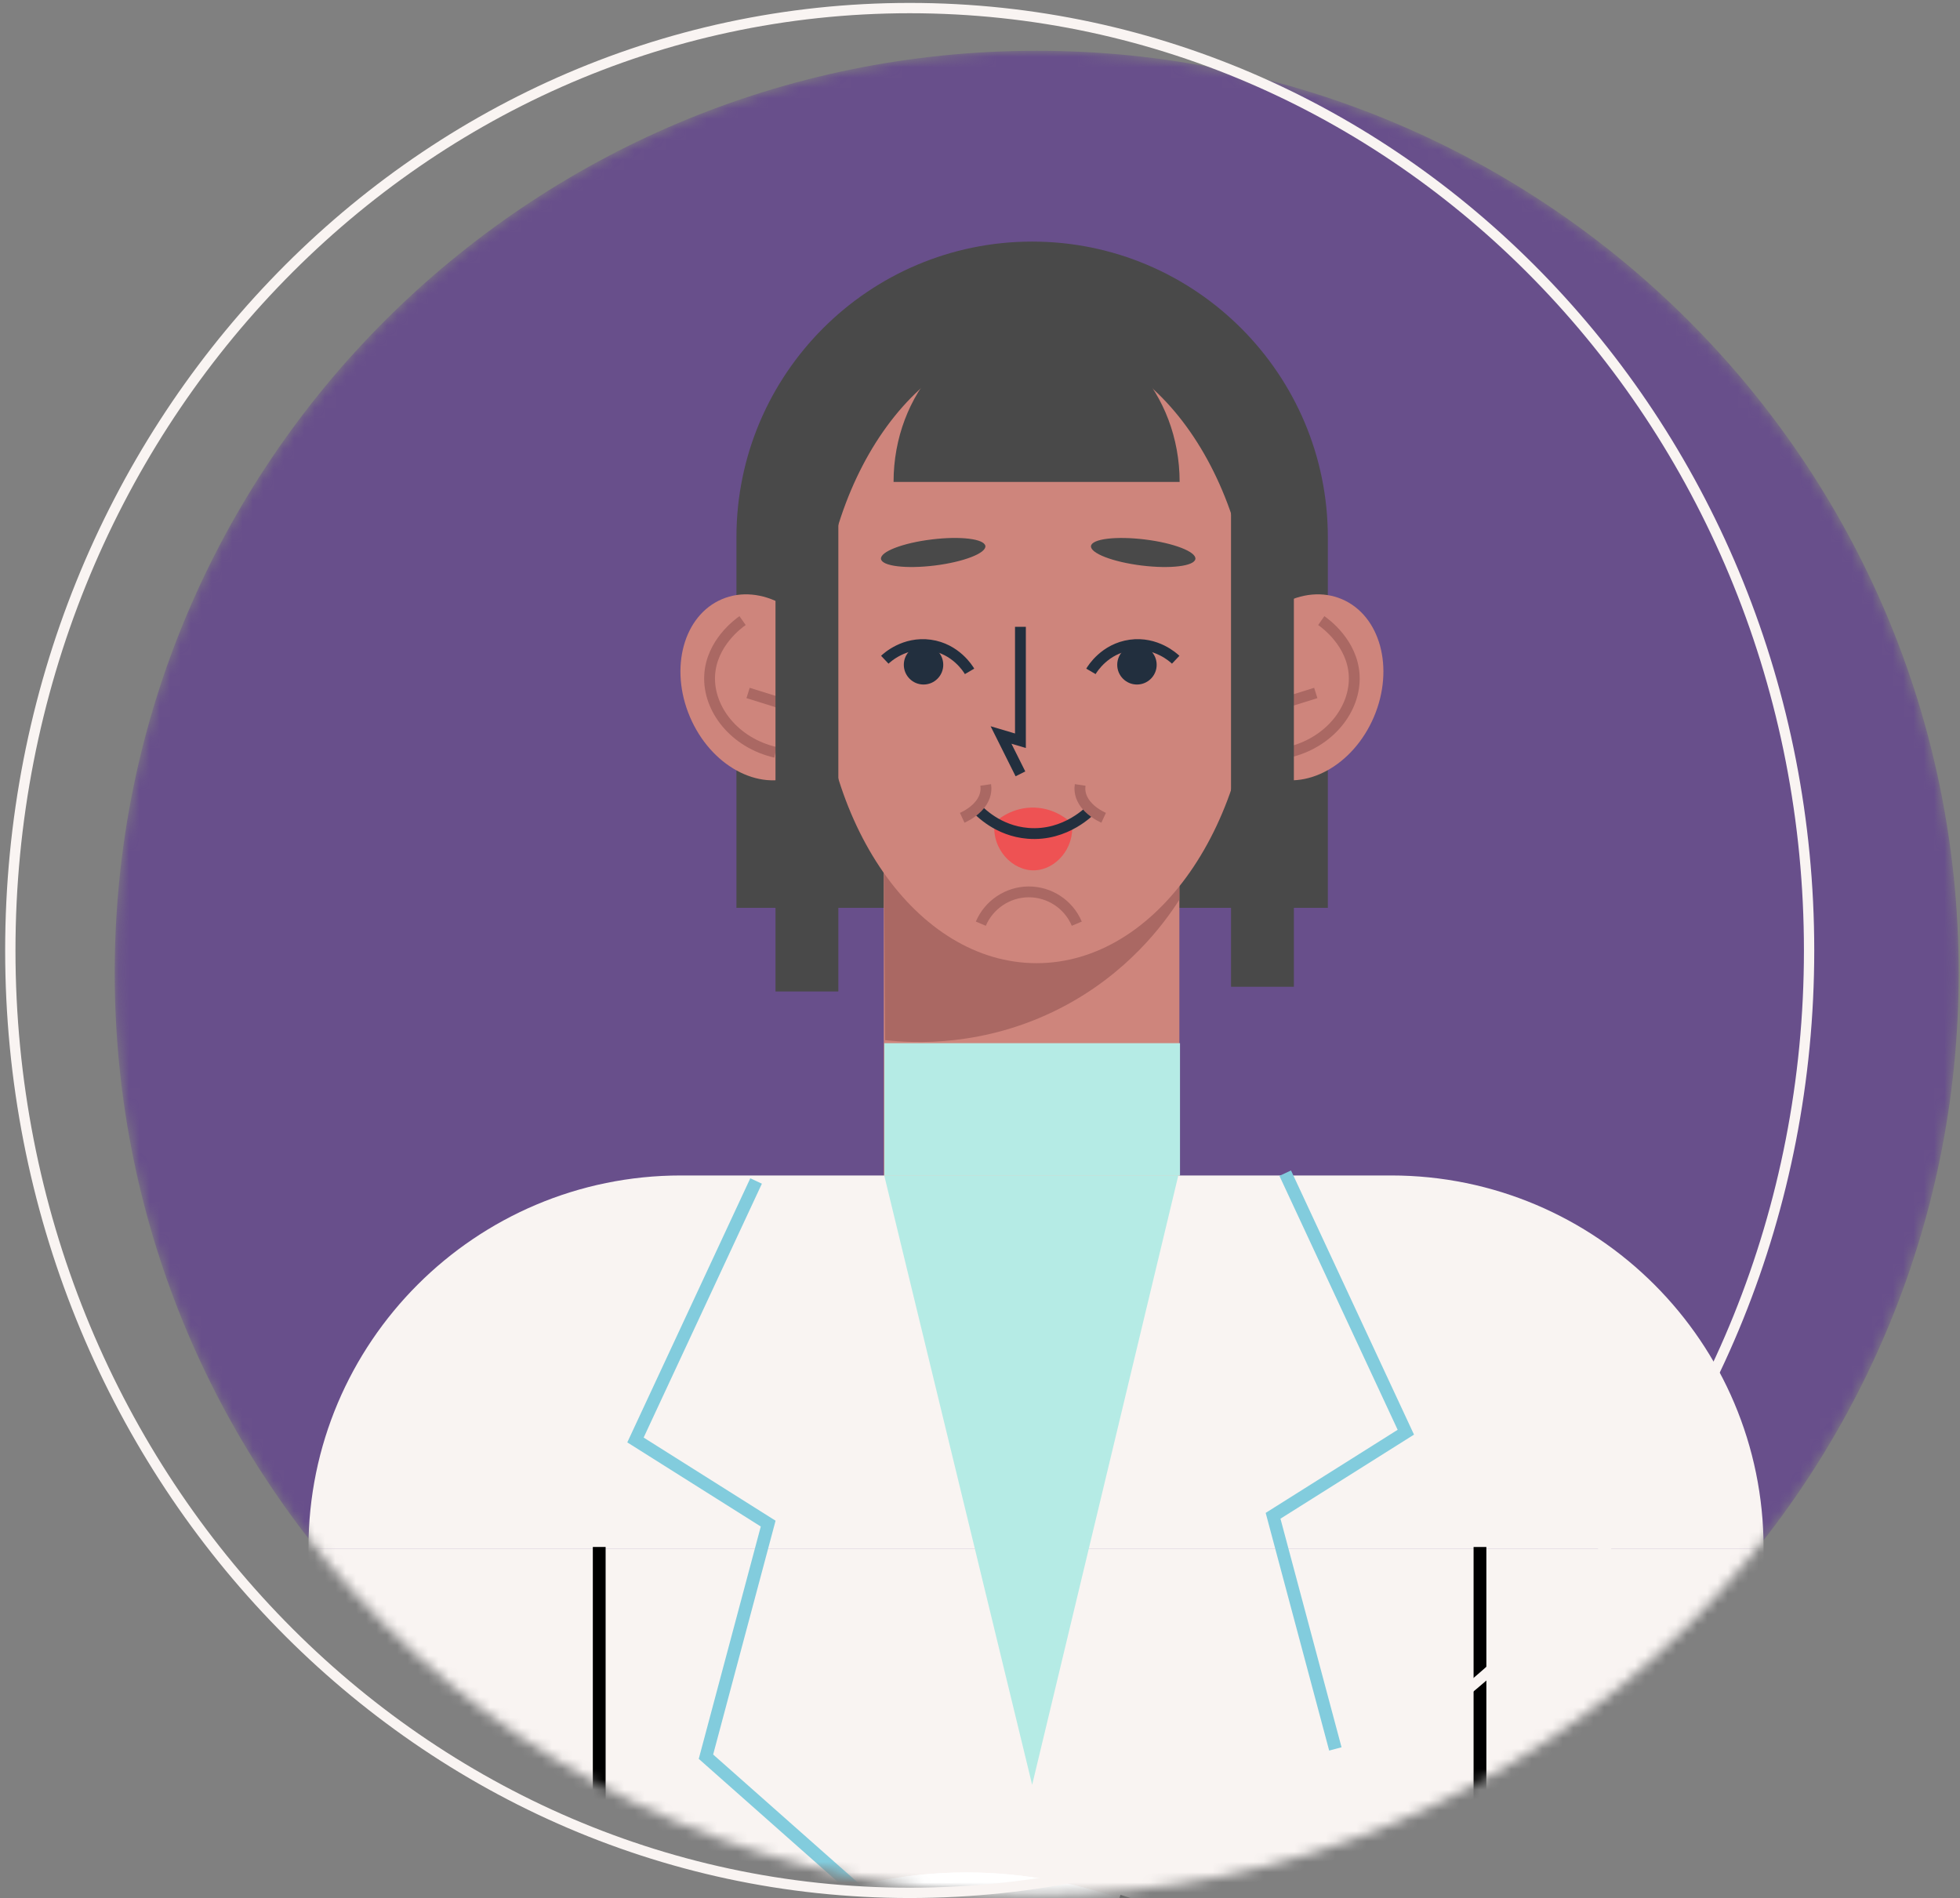 <svg width="190" height="184" viewBox="0 0 190 184" fill="none" xmlns="http://www.w3.org/2000/svg">
<rect x="0" y="0" width="190" height="184" fill="#808080" stroke="none"/>
<mask id="mask0_374_26940" style="mask-type:luminance" maskUnits="userSpaceOnUse" x="11" y="4" width="179" height="180">
<path d="M100.497 183.704C149.858 183.704 189.874 143.682 189.874 94.313C189.874 44.944 149.858 4.922 100.497 4.922C51.136 4.922 11.121 44.944 11.121 94.313C11.121 143.682 51.136 183.704 100.497 183.704Z" fill="white"/>
</mask>
<g mask="url(#mask0_374_26940)">
<path d="M100.497 183.704C149.858 183.704 189.874 143.682 189.874 94.313C189.874 44.944 149.858 4.922 100.497 4.922C51.136 4.922 11.121 44.944 11.121 94.313C11.121 143.682 51.136 183.704 100.497 183.704Z" fill="#684F8B"/>
<path d="M100.054 23.42C115.873 23.42 128.719 36.269 128.719 52.09V88.007H71.389V52.09C71.389 36.269 84.235 23.42 100.054 23.42Z" fill="#494949"/>
<path d="M114.327 78.127H85.674V114.11H114.327V78.127Z" fill="#CE857C"/>
<path d="M114.321 78.127V87.23C112.847 89.537 109.291 94.41 102.762 97.748C95.365 101.535 88.496 101.135 85.801 100.831C85.759 93.263 85.71 85.689 85.668 78.121H114.321V78.127Z" fill="#AA6863"/>
<path d="M121.523 63.185C121.523 79.856 112.105 93.372 100.485 93.372C88.865 93.372 79.447 79.856 79.447 63.185C79.447 46.513 88.865 32.997 100.485 32.997C112.105 32.997 121.523 46.513 121.523 63.185Z" fill="#CE857C"/>
<path d="M113.97 63.956C113.764 63.761 112.065 62.189 109.577 62.535C107.101 62.881 105.899 64.835 105.754 65.084" stroke="#222F3E" stroke-width="1.05" stroke-miterlimit="10"/>
<path d="M108.303 64.447C108.303 65.503 109.158 66.359 110.214 66.359C111.27 66.359 112.126 65.503 112.126 64.447C112.126 63.391 111.27 62.535 110.214 62.535C109.158 62.535 108.303 63.391 108.303 64.447Z" fill="#222F3E"/>
<path d="M85.771 63.956C85.978 63.761 87.671 62.189 90.165 62.535C92.64 62.881 93.842 64.835 93.988 65.084" stroke="#222F3E" stroke-width="1.05" stroke-miterlimit="10"/>
<path d="M91.438 64.447C91.438 65.503 90.582 66.359 89.527 66.359C88.471 66.359 87.615 65.503 87.615 64.447C87.615 63.391 88.471 62.535 89.527 62.535C90.582 62.535 91.438 63.391 91.438 64.447Z" fill="#222F3E"/>
<path d="M95.522 52.928C95.607 53.626 93.411 54.476 90.619 54.822C87.822 55.167 85.492 54.882 85.401 54.184C85.316 53.486 87.512 52.637 90.304 52.297C93.095 51.951 95.431 52.236 95.522 52.934V52.928Z" fill="#494949"/>
<path d="M105.758 52.928C105.673 53.626 107.87 54.476 110.661 54.822C113.459 55.167 115.789 54.882 115.88 54.184C115.965 53.486 113.768 52.637 110.977 52.297C108.185 51.957 105.849 52.236 105.758 52.934V52.928Z" fill="#494949"/>
<path d="M96.408 79.741C96.687 79.486 98.119 78.212 100.304 78.291C102.337 78.363 103.623 79.553 103.92 79.838C103.386 80.172 102.094 80.882 100.304 80.894C98.338 80.912 96.93 80.081 96.408 79.741Z" fill="#EE5253"/>
<path d="M96.409 79.741C96.105 82.339 98.18 84.451 100.304 84.372C102.307 84.299 104.163 82.284 103.921 79.838C103.387 80.172 102.094 80.882 100.304 80.894C98.338 80.912 96.93 80.081 96.409 79.741Z" fill="#EE5253"/>
<path d="M94.551 78.236C94.957 78.685 96.735 80.548 99.648 80.785C103.325 81.088 105.728 78.558 106.019 78.236" stroke="#222F3E" stroke-width="1.05" stroke-miterlimit="10"/>
<path d="M95.553 76.094C95.601 76.421 95.626 77.01 95.219 77.678C94.685 78.57 93.708 79.079 93.277 79.28" stroke="#AA6863" stroke-width="1.05" stroke-miterlimit="10"/>
<path d="M104.71 76.094C104.661 76.421 104.637 77.01 105.043 77.678C105.577 78.57 106.554 79.079 106.985 79.28" stroke="#AA6863" stroke-width="1.05" stroke-miterlimit="10"/>
<path d="M95.08 89.543C95.869 87.692 97.689 86.478 99.698 86.46C101.731 86.447 103.587 87.661 104.382 89.543" stroke="#AA6863" stroke-width="1.05" stroke-miterlimit="10"/>
<path d="M98.92 60.763V71.809L97.039 71.251L98.92 75.019" stroke="#222F3E" stroke-width="1.05" stroke-miterlimit="10"/>
<path d="M133.186 69.496C131.177 74.218 126.535 76.761 122.816 75.177C119.096 73.593 117.706 68.489 119.715 63.767C121.723 59.046 126.365 56.503 130.085 58.087C133.805 59.671 135.194 64.775 133.186 69.496Z" fill="#CE857C"/>
<path d="M128.082 60.162C128.465 60.429 131.116 62.341 131.274 65.485C131.438 68.75 128.841 72.027 124.891 72.932" stroke="#AA6863" stroke-width="1.05" stroke-miterlimit="10"/>
<path d="M127.549 67.178L122.762 68.671" stroke="#AA6863" stroke-width="1.05" stroke-miterlimit="10"/>
<path d="M66.881 69.496C68.889 74.218 73.532 76.761 77.251 75.177C80.971 73.593 82.361 68.489 80.352 63.767C78.343 59.046 73.701 56.503 69.982 58.087C66.262 59.671 64.872 64.775 66.881 69.496Z" fill="#CE857C"/>
<path d="M71.984 60.162C71.602 60.429 68.95 62.341 68.792 65.485C68.629 68.75 71.226 72.027 75.176 72.932" stroke="#AA6863" stroke-width="1.05" stroke-miterlimit="10"/>
<path d="M72.518 67.178L77.305 68.671" stroke="#AA6863" stroke-width="1.05" stroke-miterlimit="10"/>
<path d="M114.346 46.719H86.621C86.621 38.15 92.829 31.201 100.487 31.201C108.144 31.201 114.352 38.144 114.352 46.719H114.346Z" fill="#494949"/>
<path d="M81.268 40.644H75.176V96.115H81.268V40.644Z" fill="#494949"/>
<path d="M125.426 40.189H119.334V95.66H125.426V40.189Z" fill="#494949"/>
<path d="M170.96 150.166H29.902V248.248H170.96V150.166Z" fill="#F9F4F2"/>
<path d="M34.927 237.057C25.515 235.685 19.004 226.946 20.376 217.533L29.89 152.218L63.962 157.182L54.448 222.497C53.076 231.91 44.338 238.422 34.927 237.051V237.057Z" fill="#F9F4F2"/>
<path d="M166.075 236.341C175.486 234.969 181.997 226.23 180.626 216.817L171.111 151.502L137.039 156.466L146.554 221.781C147.925 231.194 156.663 237.706 166.075 236.335V236.341Z" fill="#F9F4F2"/>
<path d="M66.013 113.952H134.849C154.777 113.952 170.96 130.138 170.96 150.069V150.166H29.902V150.069C29.902 130.138 46.086 113.952 66.013 113.952Z" fill="#F9F4F2"/>
<path d="M73.295 114.486L61.602 139.594L74.466 147.702L68.434 170.297L97.81 196.309" stroke="#82CCDD" stroke-width="1.24" stroke-miterlimit="10"/>
<path d="M124.587 113.728L136.28 138.841L123.41 146.944L129.448 169.545" stroke="#82CCDD" stroke-width="1.24" stroke-miterlimit="10"/>
<path d="M142.136 194.458L109.448 209.224L102.615 194.1L120.182 186.168C128.532 182.393 138.362 186.107 142.136 194.458Z" fill="#FAB1A0"/>
<path d="M58.894 198.749C92.19 211.106 125.491 223.462 158.787 235.819C167.998 238.174 177.373 232.614 179.727 223.401C182.082 214.189 176.524 204.812 167.312 202.457C148.629 196.679 129.945 190.896 111.262 185.118C107.918 183.674 96.571 179.261 82.566 182.963C68.767 186.611 61.128 195.83 58.894 198.749Z" fill="white"/>
<path d="M159.26 199.969C143.259 195.017 127.257 190.07 111.256 185.118C107.912 183.674 96.565 179.261 82.56 182.963C68.761 186.611 61.122 195.83 58.889 198.749" fill="white"/>
<path d="M58.088 199.144V149.966" stroke="black" stroke-width="1.24" stroke-miterlimit="10"/>
<path d="M143.467 149.966V195.162L108.43 184.286" stroke="black" stroke-width="1.24" stroke-miterlimit="10"/>
<path d="M85.717 113.952C90.498 133.64 95.274 153.334 100.056 173.022C104.776 153.334 109.503 133.64 114.224 113.952H85.717Z" fill="#B5EBE5"/>
<path d="M114.388 101.128H85.723V113.952H114.388V101.128Z" fill="#B5EBE5"/>
</g>
<path d="M88.186 183.498C136.337 183.498 175.371 142.595 175.371 92.141C175.371 41.685 136.337 0.783 88.186 0.783C40.034 0.783 1 41.685 1 92.141C1 142.595 40.034 183.498 88.186 183.498Z" stroke="#F9F4F2" stroke-miterlimit="10"/>
</svg>
